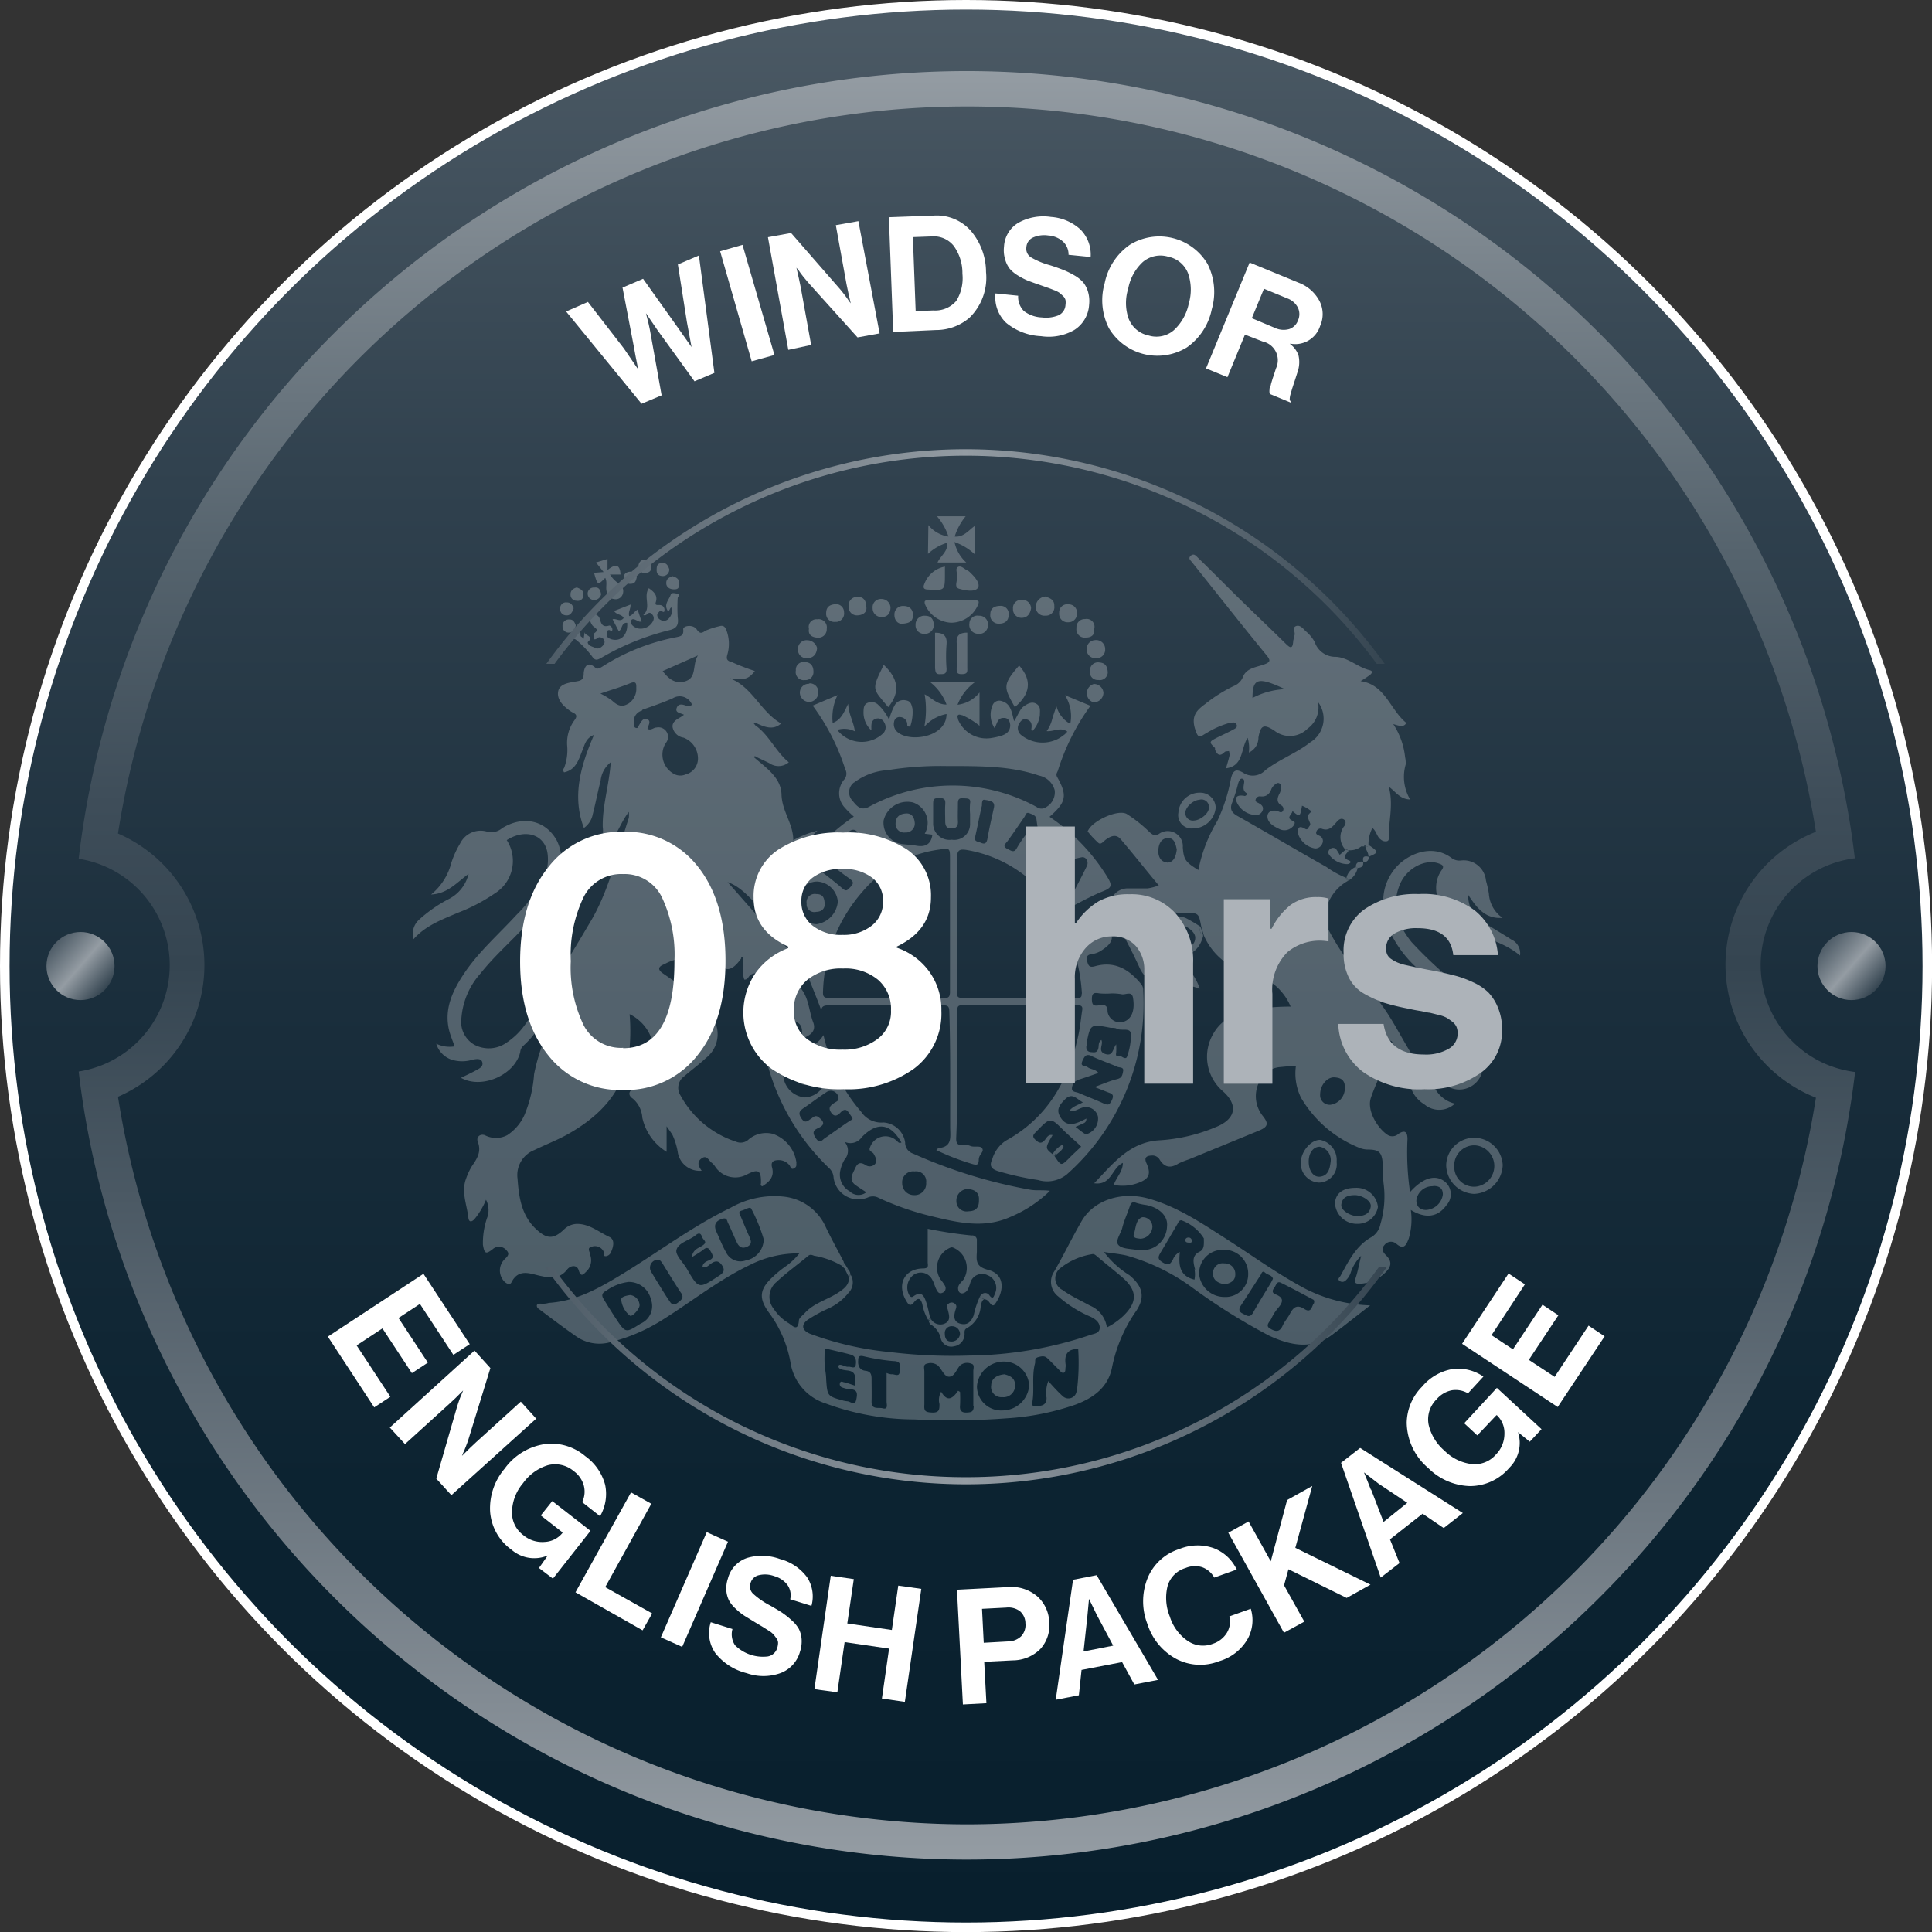 <svg xmlns="http://www.w3.org/2000/svg" xmlns:xlink="http://www.w3.org/1999/xlink" viewBox="0 0 202.07 202.07"><rect x="0" y="0" width="202.07" height="202.07" fill="#333333" stroke="none"/><defs><style>.cls-1{stroke:#fff;stroke-miterlimit:10;fill:url(#Degradado_sin_nombre_127);}.cls-2{fill:url(#Degradado_sin_nombre_162);}.cls-3{fill:url(#Degradado_sin_nombre_176);}.cls-4{fill:url(#Degradado_sin_nombre_176-2);}.cls-5{fill:#fff;}.cls-6{opacity:0.25;}.cls-7{fill:#adb3b9;}.cls-8{fill:url(#Degradado_sin_nombre_176-3);}.cls-9{fill:url(#Degradado_sin_nombre_176-4);}</style><linearGradient id="Degradado_sin_nombre_127" x1="101.04" y1="201.57" x2="101.04" y2="0.5" gradientUnits="userSpaceOnUse"><stop offset="0" stop-color="#081f2d"/><stop offset="0.23" stop-color="#0c2331"/><stop offset="0.48" stop-color="#1a2e3c"/><stop offset="0.75" stop-color="#30414e"/><stop offset="1" stop-color="#4c5a65"/></linearGradient><linearGradient id="Degradado_sin_nombre_162" x1="101.13" y1="194.5" x2="101.13" y2="7.39" gradientUnits="userSpaceOnUse"><stop offset="0" stop-color="#949ca3"/><stop offset="0.09" stop-color="#828b93"/><stop offset="0.37" stop-color="#4b5964"/><stop offset="0.5" stop-color="#354551"/><stop offset="0.59" stop-color="#3e4d59"/><stop offset="0.73" stop-color="#55636d"/><stop offset="0.9" stop-color="#7c868e"/><stop offset="1" stop-color="#949ca3"/></linearGradient><linearGradient id="Degradado_sin_nombre_176" x1="190.97" y1="98.7" x2="196.34" y2="103.37" gradientUnits="userSpaceOnUse"><stop offset="0" stop-color="#4e5c67"/><stop offset="0.5" stop-color="#949ca3"/><stop offset="1" stop-color="#354551"/></linearGradient><linearGradient id="Degradado_sin_nombre_176-2" x1="5.73" y1="98.7" x2="11.1" y2="103.37" xlink:href="#Degradado_sin_nombre_176"/><linearGradient id="Degradado_sin_nombre_176-3" x1="57.19" y1="58.21" x2="144.88" y2="58.21" xlink:href="#Degradado_sin_nombre_176"/><linearGradient id="Degradado_sin_nombre_176-4" x1="57" y1="143.82" x2="145.07" y2="143.82" xlink:href="#Degradado_sin_nombre_176"/></defs><g id="Capa_2" data-name="Capa 2"><g id="Capa_1-2" data-name="Capa 1"><circle class="cls-1" cx="101.04" cy="101.04" r="100.54"/><path class="cls-2" d="M184.15,100.94A11.25,11.25,0,0,1,194,89.77c-.15-1.22-.31-2.44-.51-3.65A93.57,93.57,0,0,0,35,34.79,92.87,92.87,0,0,0,8.73,86.17c-.19,1.21-.36,2.43-.5,3.65a11.26,11.26,0,0,1,0,22.25c.14,1.22.31,2.44.5,3.65A93.57,93.57,0,0,0,167.28,167.1a92.82,92.82,0,0,0,26.24-51.33c.2-1.21.36-2.43.51-3.65a11.47,11.47,0,0,1-3.6-1.07A11.31,11.31,0,0,1,184.15,100.94Zm-83,89.87a90,90,0,0,1-88.81-76.1,15,15,0,0,0,0-27.53A89.88,89.88,0,0,1,189.93,87a14.95,14.95,0,0,0,0,27.81A90,90,0,0,1,101.13,190.81Z"/><circle class="cls-3" cx="193.65" cy="101.04" r="3.56"/><circle class="cls-4" cx="8.42" cy="101.04" r="3.56"/><path class="cls-5" d="M34.29,139.8l10-6.57,4.84,7.36-1.71,1.12-3.5-5.33-2.24,1.47,3.07,4.67-1.67,1.1L40,138.94l-2.7,1.78,3.53,5.37-1.69,1.11Z"/><path class="cls-5" d="M40.77,149.31l8.86-8.05,1.66,1.83L49,150.53q-.1.32-.27.75c-.11.29-.21.53-.3.71l-.11.28,0,0c.59-.59,1.08-1.07,1.5-1.45l4.65-4.22,1.61,1.78-8.87,8-1.58-1.73,2.16-7.47c.06-.21.15-.47.25-.76s.2-.53.29-.71l.11-.28,0,0c-.59.6-1.09,1.09-1.51,1.46l-4.57,4.15Z"/><path class="cls-5" d="M56.37,164l.92-1.31,0,0a3.64,3.64,0,0,1-3.8-.61,5.38,5.38,0,0,1-2.23-4,6.41,6.41,0,0,1,1.52-4.47A6.32,6.32,0,0,1,57.32,151a5.53,5.53,0,0,1,3.88,1.29,5.42,5.42,0,0,1,2.09,3,4.64,4.64,0,0,1-.53,3.29l-1.87-1.47a2.52,2.52,0,0,0,.18-1.7A2.78,2.78,0,0,0,60,153.86a3,3,0,0,0-2.71-.61,5,5,0,0,0-2.58,1.87,4.81,4.81,0,0,0-1.16,3,2.92,2.92,0,0,0,1.18,2.44,3.06,3.06,0,0,0,2.25.71,2.52,2.52,0,0,0,1.85-.94l0-.06-2.27-1.77L57.76,157l4,3.11-3.93,5Z"/><path class="cls-5" d="M60.19,166.54,66,156.09l2.12,1.19L63.3,166l4.91,2.75-1,1.77Z"/><path class="cls-5" d="M69.12,171.25l4.8-11,2.22,1-4.79,11Z"/><path class="cls-5" d="M78.1,175a6,6,0,0,1-3.29-2.11,3.67,3.67,0,0,1-.47-3.22l2.27.71a2.06,2.06,0,0,0,.27,1.7,4.15,4.15,0,0,0,3.42,1.17,1.26,1.26,0,0,0,1-.92,1.92,1.92,0,0,0,.08-.51.8.8,0,0,0-.18-.48c-.11-.15-.21-.29-.3-.39a2.23,2.23,0,0,0-.52-.41l-.6-.38-.77-.46L77.87,169a6.05,6.05,0,0,1-.91-.73,3.36,3.36,0,0,1-.71-.87,2.89,2.89,0,0,1-.28-1,3.29,3.29,0,0,1,.16-1.29,3.09,3.09,0,0,1,2-2.16,5.48,5.48,0,0,1,3.45.11,5.15,5.15,0,0,1,2.83,1.9,3.68,3.68,0,0,1,.46,3l-2.22-.69a1.88,1.88,0,0,0-.29-1.5,2.59,2.59,0,0,0-1.37-.92,2.8,2.8,0,0,0-1.62-.1,1.15,1.15,0,0,0-.86.8,1.05,1.05,0,0,0,.25,1.13,8.2,8.2,0,0,0,1.75,1.22c.52.29.93.54,1.26.75a8.78,8.78,0,0,1,1,.79,3.58,3.58,0,0,1,.77.91,2.8,2.8,0,0,1,.3,1.07,3.39,3.39,0,0,1-.17,1.34A3.32,3.32,0,0,1,81.61,175,5.29,5.29,0,0,1,78.1,175Z"/><path class="cls-5" d="M85.18,176.67l1.71-11.86,2.41.35-.68,4.64,4.66.68.67-4.64,2.41.34L94.64,178l-2.4-.35.75-5.22-4.65-.68L87.58,177Z"/><path class="cls-5" d="M100.71,178.27l-.62-12,5.25-.27a4.18,4.18,0,0,1,3.19,1,3.78,3.78,0,0,1,1.21,2.67,3.65,3.65,0,0,1-.93,2.8,4.09,4.09,0,0,1-2.87,1.19l-3,.15.23,4.33Zm2-10,.18,3.55,2.51-.14a2,2,0,0,0,1.41-.55,1.71,1.71,0,0,0,.44-1.34,1.69,1.69,0,0,0-.57-1.27,2,2,0,0,0-1.43-.38Z"/><path class="cls-5" d="M110.42,177.78l1.81-12.55,2.47-.48,6.42,10.95-2.48.48-1.28-2.34-4.24.82-.28,2.65Zm3.3-8.64-.39,3.59,3.1-.61-1.7-3.18-.83-1.71h0C113.82,168.06,113.77,168.69,113.72,169.14Z"/><path class="cls-5" d="M127.5,173.75a5.4,5.4,0,0,1-4.49-.25,6.32,6.32,0,0,1-3-3.64,6.52,6.52,0,0,1,0-4.76,5.3,5.3,0,0,1,3.32-3.08,5.07,5.07,0,0,1,3.63-.09,4.38,4.38,0,0,1,2.39,2.23L127,165a2.38,2.38,0,0,0-1.28-1.09A2.56,2.56,0,0,0,124,164a2.76,2.76,0,0,0-1.89,1.92,5.15,5.15,0,0,0,.24,3.15,4.81,4.81,0,0,0,1.87,2.55,2.82,2.82,0,0,0,2.64.3,2.7,2.7,0,0,0,1.46-1.14,2.27,2.27,0,0,0,.26-1.72l2.24-.8a4.05,4.05,0,0,1-.3,3.11A5.05,5.05,0,0,1,127.5,173.75Z"/><path class="cls-5" d="M134.29,170.77l-5.82-10.46,2.12-1.18,2.32,4.17,1.71-6.41,2.63-1.47-1.77,6.47,7.86,3.85-2.49,1.39-6.09-3-.46,1.68,2.12,3.8Z"/><path class="cls-5" d="M144.41,165l-4.15-12,2-1.56L153,158.25l-2,1.57-2.21-1.5L145.38,161l1,2.48Zm-1-9.2,1.3,3.38,2.48-2-3-2L142.66,154l0,0C143,154.81,143.22,155.4,143.38,155.81Z"/><path class="cls-5" d="M160,150.79l-1.23-1,0,0a3.65,3.65,0,0,1-.92,3.74,5.39,5.39,0,0,1-4.13,1.9,6.4,6.4,0,0,1-4.33-1.88,6.32,6.32,0,0,1-2.26-4.76,5.47,5.47,0,0,1,1.61-3.76,5.33,5.33,0,0,1,3.18-1.84,4.64,4.64,0,0,1,3.23.79l-1.61,1.75a2.57,2.57,0,0,0-1.68-.32,2.82,2.82,0,0,0-1.61.95,2.93,2.93,0,0,0-.83,2.64,5.07,5.07,0,0,0,1.66,2.73,4.86,4.86,0,0,0,2.85,1.4,2.94,2.94,0,0,0,2.53-1,3.09,3.09,0,0,0,.89-2.19,2.53,2.53,0,0,0-.79-1.92l-.05,0-2,2.11-1.37-1.27,3.42-3.7,4.67,4.32Z"/><path class="cls-5" d="M162.92,147.16l-10-6.61,4.86-7.35,1.71,1.13L156,139.65l2.24,1.48,3.09-4.67,1.66,1.11-3.09,4.66,2.7,1.78,3.55-5.36,1.68,1.12Z"/><path class="cls-5" d="M67.1,42.23l-7.89-9.65,2.28-1,3.76,4.86,1.5,2.2,0,0c-.2-1-.37-1.84-.49-2.56l-1.15-6,2.15-.92,3.56,5,1.51,2.14,0,0c-.2-1.06-.36-1.95-.49-2.64l-.94-6,2.2-.94L74.72,39l-2.08.88-3.86-5.33-1.22-1.79h0c.22.82.38,1.52.48,2.11l1.16,6.48Z"/><path class="cls-5" d="M78.62,37.79l-3.3-11.51,2.34-.67L81,37.13Z"/><path class="cls-5" d="M82.45,36.59,80.32,24.81l2.42-.44,5.11,5.86c.15.17.31.38.5.63s.34.46.45.63l.18.24h0c-.19-.81-.34-1.49-.44-2l-1.12-6.18,2.36-.42L92,34.87l-2.31.42-5.2-5.78c-.15-.17-.31-.37-.51-.62s-.34-.45-.45-.62L83.3,28h0c.19.81.34,1.49.44,2l1.1,6.08Z"/><path class="cls-5" d="M93.42,34.72l-.45-12,4.67-.17a4.75,4.75,0,0,1,3.88,1.57,6.66,6.66,0,0,1,1.61,4.34,5.85,5.85,0,0,1-1.74,4.78,5.36,5.36,0,0,1-3.5,1.28Zm2.35-2.18,1.87-.07a2.88,2.88,0,0,0,2.38-1,4.53,4.53,0,0,0,.64-2.84,4.84,4.84,0,0,0-.9-2.9,2.67,2.67,0,0,0-2.34-1l-1.94.07Z"/><path class="cls-5" d="M108.88,35.16a6.14,6.14,0,0,1-3.65-1.4,3.67,3.67,0,0,1-1.11-3.07l2.37.24a2.09,2.09,0,0,0,.61,1.61,3.31,3.31,0,0,0,1.87.66,3.5,3.5,0,0,0,1.71-.21,1.26,1.26,0,0,0,.76-1.1,1.69,1.69,0,0,0,0-.51.87.87,0,0,0-.27-.43c-.14-.14-.27-.24-.37-.33a2.56,2.56,0,0,0-.6-.29c-.29-.12-.51-.2-.66-.25l-.85-.3c-.5-.17-.9-.32-1.22-.44a7.25,7.25,0,0,1-1-.52,3.62,3.62,0,0,1-.87-.72,2.88,2.88,0,0,1-.48-1,3.23,3.23,0,0,1-.11-1.3,3.08,3.08,0,0,1,1.52-2.51,5.4,5.4,0,0,1,3.4-.6A5.06,5.06,0,0,1,113,24a3.71,3.71,0,0,1,1.07,2.88l-2.31-.23a1.84,1.84,0,0,0-.6-1.4,2.54,2.54,0,0,0-1.53-.62,2.84,2.84,0,0,0-1.6.22,1.18,1.18,0,0,0-.68,1,1.06,1.06,0,0,0,.47,1.06,8.1,8.1,0,0,0,2,.83c.57.18,1,.34,1.39.49a9.14,9.14,0,0,1,1.14.56,3.8,3.8,0,0,1,.94.74,2.89,2.89,0,0,1,.51,1,3.47,3.47,0,0,1,.11,1.35,3.34,3.34,0,0,1-1.56,2.64A5.37,5.37,0,0,1,108.88,35.16Z"/><path class="cls-5" d="M124.13,36.34a5.9,5.9,0,0,1-8.14-2,6.44,6.44,0,0,1-.45-4.73,6.42,6.42,0,0,1,2.62-4,5.87,5.87,0,0,1,8.14,2,6.51,6.51,0,0,1,.44,4.74A6.42,6.42,0,0,1,124.13,36.34Zm-6.08-3a2.84,2.84,0,0,0,2.09,1.75,2.78,2.78,0,0,0,2.64-.56,5.17,5.17,0,0,0,1.55-2.76,5.16,5.16,0,0,0-.07-3.18,2.8,2.8,0,0,0-2.07-1.74,2.84,2.84,0,0,0-2.67.56A5.06,5.06,0,0,0,118,30.19,5,5,0,0,0,118.05,33.35Z"/><path class="cls-5" d="M126.14,38.53l4.56-11.07,5.08,2.09A4.1,4.1,0,0,1,138,31.47a3,3,0,0,1,.07,2.63,2.73,2.73,0,0,1-3.13,1.84l0,.05a2.43,2.43,0,0,1,.88,1.22,3.14,3.14,0,0,1-.11,1.71l-.29.9c-.12.35-.2.62-.27.82l-.18.62a2.21,2.21,0,0,0-.08.5A.38.38,0,0,0,135,42l0,.11-2.15-.89a.24.24,0,0,1-.07-.16,1,1,0,0,1,0-.27c0-.11,0-.23.07-.34s.07-.26.13-.44l.14-.46c.05-.14.11-.31.18-.53s.12-.39.17-.52a2,2,0,0,0-1.4-2.78L130.21,35l-1.83,4.45Zm6.06-8.33-1.27,3.08,2.38,1a2.16,2.16,0,0,0,1.53.14,1.48,1.48,0,0,0,.92-.91,1.58,1.58,0,0,0,0-1.31,2,2,0,0,0-1.14-1Z"/><g class="cls-6"><path class="cls-5" d="M97.1,54.92a3.34,3.34,0,0,0,2.1,1.2A6.11,6.11,0,0,0,98,54h3a6.26,6.26,0,0,0-1.15,2.12c.93.09,1.44-.64,2.12-1.13v3a6,6,0,0,0-2.14-1.3,4,4,0,0,0,1.23,2.14h-3c.3-.7,1.12-1.15,1-2.06a5,5,0,0,0-2,1.16Z"/><path class="cls-5" d="M99.53,62.79h2.36c.47,0,.58.06.37.54a3.07,3.07,0,0,1-2.78,1.8,3.11,3.11,0,0,1-2.68-1.81c-.23-.51,0-.56.37-.54h2.36Z"/><path class="cls-5" d="M64.9,60.09H63.8a3.15,3.15,0,0,0,1,1,.91.91,0,0,1,.3,1.13.77.77,0,0,1-.9.43c-.52-.06-.69-.45-.77-.88s.1-.9-.13-1.33c-.79.8-.79.8-1.17-.53l1-.08c-.27-.35-.52-.67-.8-1l1.21-.37v1.16C64.3,59,64.85,58.94,64.9,60.09Z"/><path class="cls-5" d="M100.06,60.3c.12-.35-.2-.81.14-1s.68.25,1,.37a1,1,0,0,1,.3.24c.48.45,1.09,1.17.76,1.6s-1.31.25-1.93.07S100.21,60.72,100.06,60.3Z"/><path class="cls-5" d="M98.83,59.26c0,.29,0,.51,0,.74,0,1.78,0,1.76-1.75,1.66-.49,0-.56-.21-.4-.59A2.85,2.85,0,0,1,98.83,59.26Z"/><path class="cls-5" d="M109.35,62.39c.48.18.94.33.92,1a.88.88,0,0,1-.94,1,.9.9,0,0,1-1-.91A1.09,1.09,0,0,1,109.35,62.39Z"/><path class="cls-5" d="M94.3,65.24c-.4,0-.76-.37-.75-.94a.88.88,0,0,1,.83-.92h.11c.59,0,1,.3,1,.95S95.13,65.2,94.3,65.24Z"/><path class="cls-5" d="M104.51,65.23a.87.87,0,0,1-.93-1c0-.61.43-.85,1-.86a.83.83,0,0,1,.92.9C105.5,64.91,105.13,65.22,104.51,65.23Z"/><path class="cls-5" d="M97.67,65.39a.92.92,0,0,1-1,.9.87.87,0,0,1-.91-.83v-.11a.92.92,0,0,1,1-.95C97.4,64.41,97.64,64.76,97.67,65.39Z"/><path class="cls-5" d="M101.39,65.22a.84.84,0,0,1,1-.82.9.9,0,0,1,.94,1,.89.89,0,0,1-1,.89A.93.93,0,0,1,101.39,65.22Z"/><path class="cls-5" d="M90.61,63.48c.1.59-.41.86-.92.88a.87.87,0,0,1-.93-.8v-.13a.89.89,0,0,1,.95-1C90.26,62.41,90.6,62.77,90.61,63.48Z"/><path class="cls-5" d="M107.84,63.62c-.09.58-.39,1-1,1a.89.89,0,0,1-.89-.94.85.85,0,0,1,.88-.94A.91.91,0,0,1,107.84,63.62Z"/><path class="cls-5" d="M114.44,65.79c.09.63-.32.89-.85.89a.87.87,0,0,1-1-1,.85.85,0,0,1,.89-.93A.82.82,0,0,1,114.44,65.79Z"/><path class="cls-5" d="M84.61,65.77a.8.8,0,0,1,.86-1,.86.86,0,0,1,1,1,.88.88,0,0,1-1,.92C84.89,66.65,84.51,66.37,84.61,65.77Z"/><path class="cls-5" d="M93.14,63.53c0,.6-.32,1-.87,1a.91.91,0,0,1-1-.93.86.86,0,0,1,.91-.95A.94.94,0,0,1,93.14,63.53Z"/><path class="cls-5" d="M111.76,63.21a.86.86,0,0,1,.88.95.88.88,0,0,1-.92.92.87.87,0,0,1-.94-.8.67.67,0,0,1,0-.2A.84.84,0,0,1,111.76,63.21Z"/><path class="cls-5" d="M86.41,64.13c0-.6.31-.86.87-.93a.84.84,0,0,1,1,.84.88.88,0,0,1-.75,1h-.19A.84.84,0,0,1,86.41,64.13Z"/><path class="cls-5" d="M60,63.62c-.15.44-.36.77-.76.74a.63.63,0,0,1-.65-.63.22.22,0,0,1,0-.08.6.6,0,0,1,.69-.64C59.74,63,59.9,63.34,60,63.62Z"/><path class="cls-5" d="M70,59.54a.68.68,0,0,1-.63.71c-.41,0-.69-.15-.69-.61s.06-.71.53-.76S69.86,59.12,70,59.54Z"/><path class="cls-5" d="M62.87,62.15a.73.73,0,0,1-.66.6.67.67,0,0,1-.74-.57v0a.64.64,0,0,1,.7-.73C62.64,61.38,62.79,61.7,62.87,62.15Z"/><path class="cls-5" d="M60.33,61.44c.37.15.73.31.69.8a.58.58,0,0,1-.71.59.62.62,0,0,1-.64-.6v-.08C59.67,61.73,60,61.53,60.33,61.44Z"/><path class="cls-5" d="M70.35,60.26c.4.13.72.3.7.8s-.19.59-.59.58-.78-.21-.78-.66S70,60.38,70.35,60.26Z"/><path class="cls-5" d="M68.13,59.31c0,.44-.28.62-.71.61a.6.6,0,0,1-.64-.69.68.68,0,1,1,1.35.08Z"/><path class="cls-5" d="M66.61,60.35c-.1.34-.13.7-.63.71a.65.65,0,0,1-.73-.55v0c-.08-.45.24-.67.61-.71A.69.69,0,0,1,66.61,60.35Z"/><path class="cls-5" d="M60.22,65.4c-.07.47-.27.74-.68.76a.63.63,0,0,1-.7-.56.15.15,0,0,1,0-.07.65.65,0,0,1,.69-.74C60,64.77,60.1,65.12,60.22,65.4Z"/><path class="cls-5" d="M59.32,132.78c.34-.43,1-.53,1.2.06.25.88.58.34.82.14a1.64,1.64,0,0,0,.39-1.72c0-.32-.41-.74.17-.87a1,1,0,0,1,1.24.53c.08.16-.13.51.27.46a.66.66,0,0,0,.5-.43c.26-.57.42-1.31-.18-1.58-1.11-.51-2.11-1.4-3.45-1.36a2,2,0,0,0-1.31.6c-1.07,1-1.75,1-2.84,0-1.58-1.43-1.86-3.36-2-5.33a2.81,2.81,0,0,1,1.77-3c1.11-.54,2.29-1,3.36-1.58,3.61-2,6.22-4.76,6.59-9.11a20.69,20.69,0,0,0,0-3.52,4.54,4.54,0,0,1,2.38,2.83c.63,2,.25,4.28-1.93,5-.6.18-.61.69-.12,1a2.85,2.85,0,0,1,1,2,5.61,5.61,0,0,0,2.54,3.57v-2.67c.29.42.46.65.61.89a7.2,7.2,0,0,1,.55,1.76,2.31,2.31,0,0,0,2.51,2c-.31-.43-.56-.91,0-1.3s.74.26,1.08.49a2.06,2.06,0,0,1,.38.45,2.53,2.53,0,0,0,3.27.75c1.2-.62,1.5-.43,1.47.9,0,.11-.12.26.15.33.73-.46,1.29-1,1-2-.12-.51.11-.71.62-.73a1.43,1.43,0,0,1,1.21.53c.12.14.15.51.48.33s.22-.38.25-.61a3.71,3.71,0,0,0-2.47-3,2.84,2.84,0,0,0-2.5.56,1.22,1.22,0,0,1-1.35.26,10.24,10.24,0,0,1-5.81-4.84,1.48,1.48,0,0,1,.39-2c.74-.65,1.55-1.22,2.26-1.9A3.15,3.15,0,0,0,75,107.56a5.43,5.43,0,0,0-2.24-3.34c-1.11-.82-2.24-1.6-3.38-2.38-.65-.44-.54-.75.12-1a4.7,4.7,0,0,1,3.33-.5c1.64.52,2.23-.32,2.77-1.53a.52.52,0,0,1,.19,0,8,8,0,0,0,0,1c.07.54-.28,1.43.15,1.53.62.13,1.17-.53,1.58-1.09,0-.07,0-.18.19-.14.14.78-.14,1.6.14,2.35.28,0,.34-.14.44-.26a.84.84,0,0,1,1.29-.17.91.91,0,0,1,0,1.32c-.25.29-.6.5-.88.78-.53.53-.86,1.07-.12,1.73s.51,1.09-.25,1.43c-.54.25-.31.45,0,.67a1,1,0,0,0,1,.1A4.63,4.63,0,0,0,81,106.87a2.48,2.48,0,0,1,0,1.62c-.08.19-.19.4,0,.54s.37,0,.55-.11a2,2,0,0,0,1.12-1.73c0-.58.27-.45.62-.3.8.35.53,1.1.63,1.71,1-.34,1.44-.87,1.13-1.68-.46-1.21-.44-2.59-1.36-3.63a1.08,1.08,0,0,1-.19-.74,5.36,5.36,0,0,0-1.67-3.91c-2-2.09-3.83-4.25-5.73-6.38,1.63.57,2.53,2,3.84,3.07a23.71,23.71,0,0,1,5.55-8.45,10.75,10.75,0,0,0-2.52,1c0-1.74-1.18-3-1.23-4.78s-1.62-2.79-2.87-3.89c.07-.27.21,0,.32,0,.44.21.88.41,1.31.63a1.65,1.65,0,0,0,2-.11c-1.39-1.14-2.06-2.87-3.52-3.88a1,1,0,0,0-.21-.25.54.54,0,0,1,.41.07c.86.4,1.72.71,2.52,0-2.16-1.21-3-3.86-5.4-4.73,1.51.23,2,.1,2.65-.76a22.18,22.18,0,0,1-2.36-.91c-.59-.15-.65-.36-.5-.86a4,4,0,0,0-.11-2.48c-.12-.34-.31-.57-.72-.44a8.67,8.67,0,0,0-1.39.44c-.42.23-.61.47-1-.1s-1.46-.39-1.41,0c.08.7-.34.73-.81.83A22,22,0,0,0,63,69.72c-.24.16-.55.3-.71.14-1-.92-1.23.22-1.24.58,0,.77-.4.76-1,.87s-1.52.23-1.67,1,.42,1.44,1.08,1.92a2.84,2.84,0,0,0,.5.32c.43.2.36.46.13.77a4,4,0,0,0-.77,2.65A5.26,5.26,0,0,1,59,80.32a.35.35,0,0,0,0,.46c1.28-.27,1.54-1.39,1.94-2.37.24-.6.37-1.23,1.19-1.55-1.38,3.18-2.33,6.4-1.06,9.74A2.26,2.26,0,0,0,62,85.15c.3-1.16.52-2.35.82-3.51a2.83,2.83,0,0,1,1.06-1.92c-.17,2.39-.88,4.53-.84,6.75a3.67,3.67,0,0,1-.27,1.93c0,.34.17.37.42.21,1.29-.86,1.58-2.42,2.58-3.69a3.18,3.18,0,0,1,0,.62c-1.19,3.61-2,7.4-3.92,10.7-2.16,3.66-4.36,7.32-6.84,10.79a7.32,7.32,0,0,1-2,2,3.21,3.21,0,0,1-3.43.22,2.76,2.76,0,0,1-1.32-2.78,7.9,7.9,0,0,1,2-4.66c1.69-2.14,3.83-3.86,5.59-6a12.72,12.72,0,0,0,2.5-4,4.67,4.67,0,0,0-.11-3.89c-1.17-2.14-3.54-2.65-5.72-1.3A1.74,1.74,0,0,1,51,87a2.39,2.39,0,0,0-2.88,1.23,9.6,9.6,0,0,0-.91,2,6.31,6.31,0,0,1-2.12,3.33c1.73-.09,2.64-1.22,3.92-2.16A4,4,0,0,1,47,94a14.52,14.52,0,0,0-3.21,2.23,2,2,0,0,0-.54,2c1.28-1.44,3-2.06,4.68-2.78a18.22,18.22,0,0,0,3.81-2A4,4,0,0,0,53,87.87c2-1.27,4.06-.55,4.28,1.49a4.74,4.74,0,0,1-.43,2.57A16.23,16.23,0,0,1,54,95.71c-1.88,2.05-4,3.88-5.54,6.23-1.15,1.75-2,3.59-1.5,5.77.14.58.38,1.13.59,1.73a3.19,3.19,0,0,1-1.92-.28,2.52,2.52,0,0,0,1.6,1.67,3.7,3.7,0,0,0,2.21,0c.34-.06.87-.18,1,.26s-.27.65-.58.82c-.53.29-1.07.54-1.65.82,2.19,1.23,5.65-.31,6.2-2.69a1,1,0,0,1,.32-.66,9.43,9.43,0,0,0,1.59-1.86l2.82-4.09a5.1,5.1,0,0,1-.62,2.13,20.82,20.82,0,0,0-2.66,6.79,13.57,13.57,0,0,1-1,4.25,4.93,4.93,0,0,1-1.81,2.13,2.51,2.51,0,0,1-2.34,0c-.5-.18-.92.2-.74.68.42,1.07-.1,1.81-.64,2.6a6.87,6.87,0,0,0-.57,1.23c-.55,1.41.08,2.77.23,4.14.06.52.4.41.66.1a7.59,7.59,0,0,0,1.18-2,2.38,2.38,0,0,1,.18,1.72,8,8,0,0,0-.5,3c.16.93.3,1,1,.47a1,1,0,0,1,1.48.12c.43.44-.06.73-.29,1a1.65,1.65,0,0,0-.09,2.08c.21.31.69.63.88.26.74-1.48,1.94-.92,3-.69S58.54,133.79,59.32,132.78ZM73,68.55c-.63,1-.07,2.35-1.37,2.72-1,.27-1.67-.22-2.32-1.08Zm-5.81,5.68c1.07-.37,2.14-.74,3.18-1.2a1.38,1.38,0,0,1,2,.66.44.44,0,0,1-.6.12c-.41-.15-.83-.25-1,.25s.4.5.77.7L71.2,75c-.44.24-.93.53-.85,1.07a1.36,1.36,0,0,0,1.14,1.08A2.33,2.33,0,0,1,73,79.28,1.71,1.71,0,0,1,71.71,81,1.39,1.39,0,0,1,70.6,81a2.29,2.29,0,0,1-1.12-3,2.79,2.79,0,0,1,.19-.33,1,1,0,0,0-1-1.58c-.32,0-.58.35-.95.14.06-.34.42-.78,0-1s-.66.25-.85.56-.15.4-.37.34-.21-.34-.21-.56a1.16,1.16,0,0,1,.86-1.25Zm-1.54-.6c-.67.39-1.14.1-1.64-.36a8.41,8.41,0,0,0-1.21-.73c1-.35,2.09-.66,3.11-1.08.59-.24.66,0,.64.46A1.85,1.85,0,0,1,65.67,73.63Z"/><path class="cls-5" d="M158.06,98.26c-1-.65-2-1.21-3-1.87a3.16,3.16,0,0,1-1.5-2.8c.86,1.31,1.76,2.55,3.59,2.41a3.34,3.34,0,0,1-1.43-2.56,12.17,12.17,0,0,0-.3-1.33A2.34,2.34,0,0,0,152.82,90a1.37,1.37,0,0,1-.93-.21c-2.21-1.72-5-.31-6.13,1.24-1.44,1.93-1.28,4.06-.5,6.16A12.09,12.09,0,0,0,149,101.9a16.17,16.17,0,0,1,3.71,4,5.86,5.86,0,0,1,.65,4.16,2.69,2.69,0,0,1-2.2,2.14,2.81,2.81,0,0,1-3.12-1.35c-1.6-2.37-2.68-5.08-4.82-7.28,2,.29,2.76-.07,2.91-1.17a2.54,2.54,0,0,0-2.07-2.78c-1.28-.14-1.93.52-2.06,2.21a27.08,27.08,0,0,1-3-4.49,3.18,3.18,0,0,1,0-3.08A4.71,4.71,0,0,1,141,92.12l-.21-.17a.7.7,0,0,1,0-.14l0,0a9.71,9.71,0,0,1-2.07-1.14c-3.11-1.75-6.18-3.57-9.3-5.33-.57-.32-.82-.7-.56-1.36a16.73,16.73,0,0,0,.63-2c.08-.28.25-.71.56-.47s-.38,1.14.41,1.48c0,0-.13.37-.4.23l-.08,0c-.63-.07-.86.2-.59.76a2.27,2.27,0,0,0,1.68,1.24.77.77,0,0,0,.94-.35c.22-.4,0-.68-.37-.87-.16-.09-.4-.14-.3-.41a.45.45,0,0,1,.47-.3c.65.09,1-.27,1.18-.8a1.36,1.36,0,0,1,.38-.45c.13-.1.27-.2.44-.11a.41.41,0,0,1,.18.42,1.48,1.48,0,0,1-.21.74c-.2.43-.26.81.2,1.13a.43.43,0,0,1,.21.59c-.16.27-.39.09-.61,0-.69-.13-1.11.19-1,.76s.72.9,1.25,1.15a1.16,1.16,0,0,0,1.29-.18c.22-.17.44-.54.17-.65-.89-.35-.15-.67-.11-1.06.77.65.8.63,1-.56a3.69,3.69,0,0,1,1,.6c-.48.45-.48.45-.16,1.22.08.2-.06.3-.14.43s-.14.3-.37.17c-.84-.5-.77.15-.71.61a2.28,2.28,0,0,0,1.73,1.44.78.78,0,0,0,.77-.51.59.59,0,0,0-.31-.82c-.16-.09-.41-.14-.31-.41a.45.45,0,0,1,.54-.33c.76.3,1.14-.19,1.56-.67.18-.22.45-.48.76-.3s.2.57,0,.78a1.89,1.89,0,0,0,.14,2.34l0,0,0,0,.26,0a.15.15,0,0,1,0,.09,1.84,1.84,0,0,0,1.43-.38c.09,0,.21,0,.33,0a.38.38,0,0,1,0-.15h.43a3.75,3.75,0,0,1,.41-1.78c.45.35.46.93.89,1.22a.74.74,0,0,0,.64.16c.25-.07.18-.32.18-.49,0-1.7.51-3.37,0-5.21.76.54,1.16,1.31,2.24,1.34a4.64,4.64,0,0,1-.47-3.65,2.62,2.62,0,0,0-.06-.78,7.73,7.73,0,0,0-1.24-3.46c.62.19,1.11.37,1.37-.12-1.71-1.38-2.18-4-4.79-4.37a10.22,10.22,0,0,0,1-.66c.17-.14.36-.39-.06-.49-1.24-.3-2.21-1.32-3.52-1.39a2.28,2.28,0,0,1-2.22-1.57,4,4,0,0,0-.94-1.12c-.27-.27-.58-.68-1-.53s-.09.59-.15.9-.11.44-.15.66c-.06,1-.4.65-.84.23-1.54-1.52-3.11-3-4.66-4.52s-3-3-4.48-4.43c-.2-.2-.42-.48-.74-.19s0,.48.13.67c2.57,3.22,5.12,6.46,7.73,9.65.49.59.56.79-.25,1.07s-1.77.37-2.13,1.24a1.72,1.72,0,0,1-1,1,15.28,15.28,0,0,0-2.95,1.86c-.85.63-1.52,1.2-1.07,2.64.35,1.16.58.73,1.16.43a9.25,9.25,0,0,1,2.47-1.09c.22,0,.55-.15.7.17s-.18.45-.37.55c-.53.3-1.11.55-1.65.82-.86.44-.87.48-.23,1.09,0,0,0,.12,0,.18.23.55.52.74,1,.25.09-.1.3-.07.46-.11a1.48,1.48,0,0,1,.06.47c-.1.43-.23.85-.37,1.34,1.87-.25,1.52-2.07,2.26-3.19a3.65,3.65,0,0,1,.13,1.54,1.7,1.7,0,0,0,1-1.57c.23-1.3.56-1.44,1.66-.73a2.61,2.61,0,0,0,3.49-.21,2.72,2.72,0,0,0,1.07-2.79,2.88,2.88,0,0,1-.77,4.21c-1.48,1.17-3.27,1.8-4.73,2.94a1.81,1.81,0,0,1-2.3.27c-.77-.46-1.09-.26-1.3.63a17.77,17.77,0,0,1-1.42,4.41A15.74,15.74,0,0,0,125.34,91c-1.36-.84-1.53-1.09-1.63-2.37a1.58,1.58,0,0,0-2.51-1.4c-.43.23-.63.09-.93-.16a14.88,14.88,0,0,0-2.43-1.94c-.94-.5-3.48.69-4,1.67,0,0-.09.14-.08.16a9.3,9.3,0,0,0,1.13,1.21c.26.21.52-.17.74-.33.52-.39,1.09-.64,1.57-.08,1.34,1.56,2.61,3.19,4,4.85a5.87,5.87,0,0,1-1.17.31c-.72,0-1.45,0-2.17,0a1.89,1.89,0,0,0-1.63,2.67,58.54,58.54,0,0,1,3,5.71,3,3,0,0,0,1.5,1.48l3.72,1.89c.3-.79-.06-1.21-.84-1.44a1.38,1.38,0,0,1-1-.68l2.89.85a7.35,7.35,0,0,0-1.39-2.32,1.69,1.69,0,0,0-2.27-.2c-.24.28-.42.41-.7.23s-.14-.46,0-.69c.29-.47.42-1-.23-1.21-1.59-.58-1.86-2.15-2.6-3.36-.31-.51,0-1,.66-.95a4.51,4.51,0,0,1,1.16.09,15.54,15.54,0,0,0,3.77.49c1.47,0,1.47,0,1.74,1.43l.27.93a6.86,6.86,0,0,0,5,4,5.83,5.83,0,0,1,4.08,3.44,25.64,25.64,0,0,0-3.27.21c-1.91.3-3.76.79-4.79,2.58a4.75,4.75,0,0,0,.9,6c1.75,1.49,1.43,3-.71,3.83a17.86,17.86,0,0,1-5.78,1.36c-3.18.16-4.88,2.39-6.9,4.5,1.83.26,1.83-1.61,3-2.13,0,.91-.68,1.5-.95,2.3a4.69,4.69,0,0,0,2.72-.27c1-.4,1.18-.92.7-2-.27-.59,0-.78.53-.8a.87.87,0,0,1,.84.41c.55.91,1.22.91,2,.41a10.28,10.28,0,0,1,1.09-.43c2.44-1,4.88-2,7.31-3,1-.41,1-.78.38-1.55a3.32,3.32,0,0,1-.42-3.41,2.63,2.63,0,0,1,2.33-1.69,15,15,0,0,1,1.57-.1,5.74,5.74,0,0,0,.54,3.32,12.39,12.39,0,0,0,6,5.19,2.39,2.39,0,0,0,.94.22c1.2,0,1.52.26,1.6,1.48a20,20,0,0,0,.09,2.06,10.19,10.19,0,0,1-.33,4.26,2.05,2.05,0,0,1-.92,1.35c-1.65.92-2.41,2.53-3.26,4.07-.09.16-.33.31-.12.5a.48.48,0,0,0,.64,0,1.87,1.87,0,0,0,.54-.81,4.49,4.49,0,0,1,1.1-1.79c-.22.91-.34,1.64-.58,2.34-.16.48,0,.59.42.58a4,4,0,0,0,2.64-1.12c.6-.56.86-1.13.15-1.83-.28-.28-.59-.67-.18-1.11a.85.85,0,0,1,1.24-.12c.84.73,1.07,0,1.29-.54a7.09,7.09,0,0,0,.22-3c1.54.94,2.83.76,3.72-.49a1.69,1.69,0,0,0-.15-2.46c-1-.81-2.31-.42-3.65,1.08a28.37,28.37,0,0,1-.27-5.53c0-.75-.25-1-.93-.57a.94.94,0,0,1-1.08.16c-1-.59-2.28-2.51-1.82-3.91.62-1.87,1.76-3.59,1.67-5.67a.35.35,0,0,1,.32-.31c.23,0,.26.17.33.3a12,12,0,0,0,1.29,2.19,1.83,1.83,0,0,1,.4,1.27,3.26,3.26,0,0,0,1.58,2.89,2.4,2.4,0,0,0,3.2-.07,3.21,3.21,0,0,1-2.27-2,1.91,1.91,0,0,1,1.62.26,2.47,2.47,0,0,0,3.48-1.5c-.59-.1-1,.59-1.73.24a5.23,5.23,0,0,0,1.48-4.11c-.09-2.57-1.52-4.38-3.22-6.06a45.64,45.64,0,0,1-3.89-3.72c-1.43-1.78-2.15-3.75-1.24-6,.69-1.72,2.67-2.76,4.1-2.22.35.12.6.25.29.68-1.42,2,0,4.71,1.62,5.72,2.1,1.29,4.64,1.59,6.57,3.22A1.59,1.59,0,0,0,158.06,98.26ZM131,73c0-2.07.57-2.25,3.4-.92A8,8,0,0,0,131,73Zm-8.92,17.19c-.62,0-.93-.54-.93-1.14s.19-1.32.93-1.39.88.61,1,1.2C123,89.51,122.8,90.21,122.06,90.22Zm27.83,33.85c.7,0,1,.29,1,.89a1.87,1.87,0,0,1-1.77,1.62c-.52,0-1-.28-1-1A1.68,1.68,0,0,1,149.89,124.07Zm-6.15-23.69a1.84,1.84,0,0,1,1.77,1.62c0,.48-.14,1.09-.87,1a1.78,1.78,0,0,1-1.8-1.7C142.82,100.66,143.2,100.42,143.74,100.38Zm-3.1,13.46a1.74,1.74,0,0,1-1.52,1.74,1,1,0,0,1-1.06-1.13c0-.9.72-1.79,1.5-1.74s1.11.37,1.08,1.13Zm1.74-3.74c-.54,0-.78-.45-.82-1.07a1.6,1.6,0,0,1,1.39-1.7,1,1,0,0,1,1.16,1A1.85,1.85,0,0,1,142.38,110.1Z"/><path class="cls-5" d="M85,73.8a22.66,22.66,0,0,1,3.41,6.67.93.93,0,0,1-.11,1.06,2.21,2.21,0,0,0,0,2.88,10.54,10.54,0,0,0,1,1,22.06,22.06,0,0,0-8.05,9.91c-.36.83-.48,1.5.51,1.93.74-1,.74-1,2.13-.37A2.93,2.93,0,0,0,82.85,98c1-.65,1.9-1.57,2.91-.46a1.24,1.24,0,0,1-.07,1.76c-.63.76-.61.77-1.83.17.36-.35.9-.54,1-1.26l-1.42.87c.67,2.25,1.64,4.35,2.47,6.61,0-.47.33-.54.75-.54q6,0,12,0c.49,0,.61.11.63.63.13,4,.08,8.07.09,12.1,0,1,.27,2.09-1.25,2.2,0,0-.08.09-.2.21a24.67,24.67,0,0,0,3.72,1.44c.52.16.71.13.72-.44s.57-.79.37-1.16-.84-.09-1.26-.28a1.55,1.55,0,0,0-.77-.1c-.57.06-.72-.18-.7-.74.07-1.54.1-3.08.12-4.62,0-2.88,0-5.77,0-8.66,0-.36,0-.59.46-.59q6.07,0,12.13,0c.38,0,.53.12.47.51-.13.84-.2,1.67-.38,2.51-1,4.74-3.19,8.73-7.62,11.15a3.49,3.49,0,0,0-1.41,1.93c-.3.65-.17,1,.6,1.25a30.47,30.47,0,0,0,4.19.93,3.28,3.28,0,0,0,3-.58,23.86,23.86,0,0,0,8-19.24,1,1,0,0,0-.19-.64c-1.25-1.54-2.76-2.48-4.82-1.91-.59.17-.71,0-.85-.49s0-.71.52-.78a2.22,2.22,0,0,0,.91-.33c.62-.41,1.33-.9,1.11-1.73s-1-1.65-1.28-2.62a.29.29,0,0,0-.22-.16,2.64,2.64,0,0,0-1.11.58c-.37.26,0,.52,0,.78s.61.57.13.88c-.27.16-.57.6-1,.17s-1.15-2.26-.92-2.46l.09,0c1.13-.57,2.24-1.2,3.42-1.67.87-.35,1-.57.52-1.39a20.62,20.62,0,0,0-6.11-6.4c1.74-1.52,1.89-2.21.81-4.14-.19-.32,0-.49.07-.7a23.28,23.28,0,0,1,3.4-6.77l-2.67-1.11a4.08,4.08,0,0,1,.56,3,3,3,0,0,1-1.45-1.86c-.17.53-.32.94-.44,1.36a3.62,3.62,0,0,1-.58,1.26c.74.07,1.43-.47,2.16.05a3.45,3.45,0,0,1-.26.28c-.18.14-.36.27-.55.39a3.56,3.56,0,0,1-4-.3.92.92,0,0,1-.21-1.24c.18-.28.4-.51.76-.41.52.14.58.55.5,1,0,.1,0,.21.14.19a2.93,2.93,0,0,0,.75-1.63c0-.48.11-.91-.37-1.19s-.93,0-1.33.28-.63,1-1,1.54c-.24-.93-.32-1.83-1.29-2.1a.75.75,0,0,0-.93.37,2.56,2.56,0,0,0,.18,2.45c.29-.47.28-1.1,1-1.06.44,0,.61.35.64.75,0,.64-.39.93-.92,1.11a7.13,7.13,0,0,1-1,.23,3.21,3.21,0,0,1-3.54-1.93c0-.16-.13-.32,0-.45s.29,0,.44,0a8,8,0,0,1,1.81,1.11V72.43a3.46,3.46,0,0,1-2.3,1.28,5.25,5.25,0,0,1,1.83-2.37h-4.7A5.33,5.33,0,0,1,99,73.69c-1,0-1.53-.68-2.29-1.07A9.53,9.53,0,0,1,96.68,76,4.11,4.11,0,0,1,99,74.68c0,2.42-3.79,3-5.1,1.91a1.07,1.07,0,0,1-.38-1.12.57.57,0,0,1,.65-.47.77.77,0,0,1,.72.8c0,.15.1.22.31.18a4.51,4.51,0,0,0,.24-1.86c-.09-.36-.15-.79-.67-.86a1.05,1.05,0,0,0-1.18.48,6.5,6.5,0,0,0-.6,1.54,5.1,5.1,0,0,0-1.21-1.63,1,1,0,0,0-1-.15c-.41.15-.45.51-.46.89a2.52,2.52,0,0,0,.82,2c0-.53-.09-1.11.57-1.24a.72.72,0,0,1,.78.43.92.92,0,0,1-.07,1.07,3.24,3.24,0,0,1-4.85-.31,2.44,2.44,0,0,1,1.84.15c-.12-1-.64-1.72-.7-2.88-.47,1-.79,1.71-1.62,2a5.38,5.38,0,0,1,.51-2.91Zm26.82,47.34c-.84.82-.83.83-1.53-.23l-.2-.19c-.79-.64-.79-.64,0-2-.43-.1-.6.24-.76.45-.39.5-.66.41-1.08,0s0-.65.2-.88c1.41-1.46,1.41-1.45,2.86,0,.55.54,1.13,1,1.77,1.64C112.65,120.34,112.22,120.73,111.81,121.14Zm1.91-2.54c-.24.05-.24.05-1.24-.74.23-.1.45-.19.67-.3s.45-.12.47-.57c-1,.5-2.09,1.11-2.8-.29-.37-.72.07-1.22.55-1.71.78-.79,1.26,0,1.88.3-.48.29-1,.37-1.41.88.53.13.85-.15,1.21-.27a1.29,1.29,0,0,1,1.77.86A1.69,1.69,0,0,1,113.72,118.6ZM115,103.9a7.82,7.82,0,0,0,1.28,0,6.51,6.51,0,0,1,1,.08c.41.13,1.11-.42,1.23.42.21,1.34-.18,2.21-1,2.47a1.31,1.31,0,0,1-1.67-1.06c0-.65-.27-.75-.82-.67s-.81.08-.82-.6S114.4,103.79,115,103.9Zm-1.35,5.48a2.58,2.58,0,0,1,0-.29c.4-2,.4-2,2.52-1.59.18,0,.43,0,.58.06.48.33,1.43-.15,1.53.54a6.38,6.38,0,0,1-.39,2.37c-.1.38-.44.11-.66,0s-.59.18-.49-.34a6.76,6.76,0,0,0,0-.9c-.37.48-.33,1.29-1.16,1s-.13-1-.39-1.46c-.34.23-.25.61-.31.85-.11.53-.44.45-.79.42S113.57,109.76,113.63,109.38Zm.55,1.09c.87.42,1.79.72,2.67,1.11.23.1.68,0,.6.45s-.14.72-.65.84c-.78.19-1.52.53-2.34.82l1.34.53c.37.15.76.19.49.8s-.45.58-.93.37c-.85-.39-1.73-.72-2.59-1.09-.27-.11-.73-.07-.67-.53a1,1,0,0,1,.7-.85c.68-.21,1.34-.45,2.07-.7-.33-.4-.8-.36-1.13-.6s-.85,0-.52-.73c.24-.49.39-.7,1-.42ZM87,88.71a12.91,12.91,0,0,0,1.42-1.34c.64-.79,1.13-.82,1.58.19-.93.45-.67,1,0,1.52.29.26.48.62.77.88s.44.59,0,1-.7.06-1-.21-.56-.63-.85-.94-.62-.8-1.15-.2c-.37.43-.59,0-.84-.23S86.71,88.92,87,88.71Zm0,1.74c.58.52,1.22,1,1.85,1.44.32.24.53.44.14.84s-.46.56-.92.16c-.88-.77-1.83-1.47-2.7-2.16.36-1.21.94-.89,1.63-.28Zm-1.58,6.21a2.14,2.14,0,0,1-2.1-2.12,2.19,2.19,0,0,1,2.12-2.34,2.29,2.29,0,0,1,2.19,2.1,2.61,2.61,0,0,1-2.21,2.36Zm13.38,7.72q-6.06,0-12.11,0c-.58,0-.63-.23-.61-.69a16.6,16.6,0,0,1,4.13-10.43,12.72,12.72,0,0,1,7.94-4.39c1.2-.17,1.21-.22,1.21,1v6.79c0,2.39,0,4.78,0,7.18C99.32,104.28,99.2,104.39,98.74,104.38ZM97.52,87.3c-.15,1.07-.8,1.32-1.74,1.14-.45-.08-.91-.09-1.36-.15a2.24,2.24,0,0,1-2-2.48,2.55,2.55,0,0,1,3.07-1.88,2.25,2.25,0,0,1,1.41,2.88,3.12,3.12,0,0,1-.18.39Zm2,.53a1.7,1.7,0,0,1-1.92-1.74c0-.62,0-1.24,0-1.87s0-.74.65-.75.64.28.61.75,0,1.11,0,1.67.19.76.68.76.68-.27.65-.76,0-1.24,0-1.85.26-.55.65-.54.72,0,.62.54a6.49,6.49,0,0,0,0,1.08c0,.32,0,.65,0,1A1.65,1.65,0,0,1,99.57,87.83Zm13.61,16.08c.06.6-.42.46-.75.46h-5.81c-2,0-3.93,0-5.9,0-.46,0-.59-.09-.58-.58,0-4.69,0-9.37,0-14,0-1,.37-1,1.13-.87a13.58,13.58,0,0,1,9.37,6.57,18.82,18.82,0,0,1,2.57,8.46ZM102,87.49c.25-1.07.44-2.16.7-3.23,0-.21,0-.67.25-.61.69.11,1.15.17,1,.85-.24,1.09-.49,2.17-.68,3.26-.09.45-.28.56-.67.39s-.73-.09-.59-.66Zm11.11,2.18c.46-.11.8.44.56.92-.66,1.37-1.39,2.7-2.12,4.11-.43-.57-1.05-.9-.65-1.78.24-.52-.49-1.16-.8-1.07-.82.23-1-.51-1.67-.76A26.35,26.35,0,0,1,113.1,89.67ZM110,86.84a.93.93,0,0,1,1,.38c.27.31-.15.5-.28.69-.57.82-1.24,1.58-1.78,2.43-.38.59-.67.36-1.09.1s-.15-.55,0-.82.56-.72.9-1.17c-1.3.32-1.3.32-1.47-1.13a12.34,12.34,0,0,0-.91,1.35c-.3.6-.63.29-1,.12-.54-.26-.26-.49,0-.8.61-.84,1.19-1.7,1.78-2.55.13-.19.14-.54.53-.38s.68.23.73.68.15,1,.23,1.44l1.41-.34Zm-20.66-5a6.49,6.49,0,0,1,3.51-1.29,35,35,0,0,1,6.13-.43c3.73,0,6.77,0,9.69,1a2.12,2.12,0,0,1,1.64,1.52,1.76,1.76,0,0,1-.85,1.75.85.85,0,0,1-1.06,0,18.31,18.31,0,0,0-17.52,0c-.85.44-1.26-.08-1.69-.61A1.29,1.29,0,0,1,89.29,81.86Z"/><path class="cls-5" d="M128.26,129.58c-2.59-1.66-5.13-3.38-8.14-4.22-2.75-.77-5.7.11-7,2.37-1,1.73-1.86,3.52-2.85,5.24a1.92,1.92,0,0,0,.43,2.64,12.46,12.46,0,0,0,3.39,2.12c.48.24.95.58.93,1.16s-.62.6-1,.74a40.7,40.7,0,0,1-12.67,2.15,53.88,53.88,0,0,1-8.23-.36,32.92,32.92,0,0,1-8.37-1.91c-.91-.36-1-1-.18-1.53a15.15,15.15,0,0,1,2-1.09,5.68,5.68,0,0,0,2.16-1.65,1.56,1.56,0,0,0,.25-1.9l-.19.21c.06.81-.47,1.21-1.06,1.61-1.16.78-2.6,1.11-3.57,2.19-.22.24-.58.49-.6.75-.09,1.26-.68.54-1.08.29a4.8,4.8,0,0,1-1.55-1.49,2,2,0,0,1,.29-2.82c1.06-1,2.23-1.82,3.32-2.74.23-.18.4-.07.62,0A8.54,8.54,0,0,1,88,132.36a.42.42,0,0,0,.24-.4c-.63-1.22-1.3-2.41-1.88-3.64A5.42,5.42,0,0,0,82,125.16a9.24,9.24,0,0,0-5.6,1.17c-4,1.94-7.55,4.63-11.34,6.94-2.37,1.44-4.78,2.82-7.65,3a2.27,2.27,0,0,1-.86.08c-.29,0-.54.08-.32.46,1.34,1,2.65,2,4,2.94a4.24,4.24,0,0,0,3.42.68A18.67,18.67,0,0,0,69.36,138c3-1.88,5.82-4.14,9.06-5.69a11.19,11.19,0,0,1,5.19-1.22,7.2,7.2,0,0,1-1.38,1.32,11.26,11.26,0,0,0-1.37,1.11c-1.4,1.28-1.56,2.22-.44,3.76a12.34,12.34,0,0,1,2.28,5.35,5.35,5.35,0,0,0,3.63,4.15,27.1,27.1,0,0,0,9.29,1.68,77.06,77.06,0,0,0,9.73-.12,26.86,26.86,0,0,0,7.17-1.44c1.84-.7,3.38-1.78,3.79-3.89a15.67,15.67,0,0,1,2.52-5.89c1-1.48.66-2.62-.71-3.75a9.75,9.75,0,0,1-2.65-2.42c.93.14,1.67.21,2.37.37a21.43,21.43,0,0,1,6.9,3.38,63.22,63.22,0,0,0,8,5c2.31,1.06,4.59,1.52,6.8-.25l.86-.65,2.91-2.27a15.94,15.94,0,0,1-7-1.85C133.47,133.14,130.92,131.28,128.26,129.58ZM67,138.44c-1.57,1-1.57,1-2.59-.54-.43-.65-.84-1.32-1.26-2-.26-.41-.21-.66.27-.91a5,5,0,0,1,2.32-.91,2.36,2.36,0,0,1,2.34,1.82A2,2,0,0,1,67,138.44Zm3.87-2.17c-.61.44-.74-.09-1-.4-.6-.93-1.17-1.87-1.75-2.82a.84.84,0,0,1,.24-1.16.83.83,0,0,1,.41-.13c.28,0,.38.18.51.37.62,1,1.23,2,1.88,3C71.6,135.68,71.32,135.93,70.87,136.27Zm4.28-2.8c-2.08,1.36-2.08,1.36-3.32-.78-.38-.66-1.21-1.42-1.08-1.95.19-.78,1.36-1,2-1.54.27-.23.53-.29.66.13s.67.53.07.94c-.39.27-1,.37-1.13,1.23.47-.3.77-.47,1.05-.67s.58-.57.9,0c.22.4.49.74-.17,1-.26.11-.61.25-.65.65.39.17.61-.12.86-.3.49-.35.85-.36,1.21.21S75.53,133.22,75.15,133.47ZM78,131.83a1.66,1.66,0,0,1-2.06-.85c-.39-.68-.67-1.42-1-2.13s-.12-1.18.68-1.39c.42-.11.42.23.51.42.33.67.61,1.37.93,2.05.22.47.54.72,1.09.46s.4-.64.22-1.06c-.32-.7-.61-1.42-.91-2.13-.1-.23-.31-.47.14-.59s.87-.48,1-.14a17,17,0,0,1,1.28,3.15A2.28,2.28,0,0,1,78,131.83ZM89.55,146.4c-.12.68-.59.19-.91.16a2.63,2.63,0,0,1-.39-.06c-1.72-.47-1.72-.47-1.84-2.25,0-.52-.13-1-.16-1.56s0-1,0-1.67c.93.23,1.84.42,2.72.66.56.15.61.65.53,1.1s-.53.12-.8.17-.94-.43-1-.07.6.42,1,.47c1,.15.69.9.73,1.58-.43-.14-.76-.27-1.1-.35-.16,0-.4-.21-.48.09a.35.35,0,0,0,.22.44h0a3.28,3.28,0,0,0,.85.2c.89,0,.72.63.64,1.08Zm4.55-3c0,.71-.56.28-.88.34a1.49,1.49,0,0,1-.49-.14c0,1,0,2,0,3,0,.29.2.87-.43.69-.4-.11-1.16.19-1.14-.69s0-1.57,0-2.36c0-.5-.1-.81-.65-.87s-.81-.48-.75-1.09c0-.38.11-.52.51-.44a21.59,21.59,0,0,0,3.17.52c.91,0,.67.58.66,1Zm7.74,3.65c0,.6-.23.67-.74.69s-.74-.19-.69-.72a13.83,13.83,0,0,0,0-1.44l-.2-.12c-.55.8-1.12,1.24-1.77.1a1.68,1.68,0,0,0-.18,1.29c0,.55,0,.92-.77.89s-.85-.2-.81-.85c0-1.15,0-2.3,0-3.45,0-.3-.17-.74.29-.82a1.21,1.21,0,0,1,1.11.19c.44.39.67,1.22,1.22,1.18s.74-.76,1.11-1.17a1.13,1.13,0,0,1,1.2-.18c.35.09.19.5.19.77,0,1.21,0,2.43,0,3.64Zm3,.47a2.53,2.53,0,0,1-2.66-2.53,2.81,2.81,0,0,1,2.88-2.58,2.64,2.64,0,0,1,2.58,2.51,2.82,2.82,0,0,1-2.8,2.6Zm7.75-1.95a.86.86,0,0,1-1.4.49c-.53-.47-1-1-1.55-1.61a3.44,3.44,0,0,0-.18,1.75c0,.91-.68.82-1.22.9-.27,0-.31-.2-.26-.49.22-1.31-.08-2.67.27-4,.07-.25-.11-.55.35-.67s.68-.14,1,.17.79.79,1.18,1.18c.14.14.27.35.48.29s.15-.39.19-.6a1.41,1.41,0,0,0,0-.29c-.14-1,.2-1.62,1.32-1.59a23,23,0,0,1-.15,4.46Zm4.76-12c1.63,1.4,1.65,2.63.09,4.11a7.45,7.45,0,0,1-1.67,1.16,2.91,2.91,0,0,0-1.78-2.29c-1-.55-2-1-2.88-1.64a1.35,1.35,0,0,1-.19-2.29,7.16,7.16,0,0,1,3.27-1.44c.22-.06.37.07.52.2.87.74,1.77,1.45,2.64,2.19Zm1.93-2.82a1.4,1.4,0,0,1-.29,0c-.69-.15-1.59-.1-2-.52s.24-1.19.39-1.81c.19-.77.54-1.5.79-2.26.13-.4.31-.49.7-.34a6,6,0,0,0,1,.21c1.39.27,2.31,1.17,2.19,2.22a2.55,2.55,0,0,1-2.71,2.5Zm5.65,2a2.68,2.68,0,0,1,0,1.09c-1.59-.38-1.67-1.56-1.53-2.89a1.44,1.44,0,0,0-.72.78c-.23.37-.37.71-1,.35s-.58-.59-.29-1.08c.6-1,1.18-2,1.77-3,.09-.16.15-.37.4-.37a4.58,4.58,0,0,1,2.35,1.89c0,.53.09,1.16-.46,1.4C124.62,131.34,124.81,132.06,125,132.79Zm.49.4a2.45,2.45,0,0,1,2.52-2.43,2.49,2.49,0,0,1,2.61,2.54,2.37,2.37,0,0,1-2.51,2.39,2.64,2.64,0,0,1-2.63-2.5ZM130,137.4c-.43-.19-.46-.47-.22-.84.69-1.06,1.37-2.13,2.07-3.2.1-.16.16-.52.47-.25s.69.23.82.63l-.18.37c-.64,1.06-1.3,2.11-1.9,3.19-.34.59-.69.28-1.07.1Zm7.41-1.07c-.22.27-.23,1.07-1,.57s-1.15-.15-1.5.52c-.22.43-.57.8-.76,1.24-.34.77-.84.58-1.34.28s0-.71.15-1a4.64,4.64,0,0,1,.67-1.08c.53-.6.75-1.11-.22-1.48-.41-.16-.33-.44-.13-.7s.26-.72.68-.52c1.15.56,2.26,1.17,3.38,1.76.12.06.15.19.08.43Z"/><path class="cls-5" d="M88.19,132l.06.09Z"/><path class="cls-5" d="M109.81,124.55c-.72-.11-1.42,0-2.08-.12a52.89,52.89,0,0,1-12.22-3.77,1.21,1.21,0,0,1-.84-1.17,2.45,2.45,0,0,0-2.27-2.09,2.52,2.52,0,0,1-2.33-1.12A17.16,17.16,0,0,1,88.4,114a20.54,20.54,0,0,1-2.27-5.74c-1.17,1.91-3.15,1.27-4.76,1.62-1.2.27-1.25.08-1.06,1.28a2.5,2.5,0,0,0,0,.29,23.51,23.51,0,0,0,6.42,10.74,1.4,1.4,0,0,1,.45.91,2.6,2.6,0,0,0,3.62,2.13,1.27,1.27,0,0,1,1.11.06,29.34,29.34,0,0,0,5.45,1.9c2.77.67,5.54,1.35,8.34.08A13.07,13.07,0,0,0,109.81,124.55ZM81.92,112.4a2.29,2.29,0,0,1,2.17-2.29,2.51,2.51,0,0,1,2.33,2.41,2.36,2.36,0,0,1-2.23,2.26A2.47,2.47,0,0,1,81.92,112.4Zm4.33,6.66c-.27.19-.5.6-.91,0s-.28-.84.2-1.06c.76-.34.68-.66.12-1.12-.39-.33-.61,0-.86.15s-.57.53-.94,0-.31-.79.16-1.11c.84-.57,1.64-1.19,2.49-1.74a.81.81,0,0,1,1.19.77c0,.2-.29.3-.49.44-.38.27-.62.49-.26,1s.7.23.93,0c.61-.65.8-.14,1.11.29s.17.37-.12.56C88,117.81,87.13,118.46,86.25,119.06Zm7.56.28A1.7,1.7,0,0,0,91,120c-.2.44.26.45.38.68s.44.71.13,1.08a.76.76,0,0,1-1,.08c-.56-.34-.83-.18-1.07.36s-.7,1.17,0,1.72c.36.26.74.5,1.17.78a1.31,1.31,0,0,1-1.73-.09,2,2,0,0,1-1-2.14,3.69,3.69,0,0,1,.45-1.18,1.4,1.4,0,0,0,0-1.87,1.44,1.44,0,0,0,1.81-.49c1.62-1.64,3-1.45,4.14.57C94,119.61,93.93,119.43,93.81,119.34ZM95.62,125a1.23,1.23,0,0,1-1.26-1.24,1.15,1.15,0,0,1,1.3-1.24,1.06,1.06,0,0,1,1.21,1.18A1.2,1.2,0,0,1,95.62,125Zm6.77.55c0,.79-.34,1.13-1.11,1.14a1.06,1.06,0,0,1-1.25-1.06,1.21,1.21,0,0,1,1.2-1.27C101.89,124.41,102.44,124.69,102.39,125.51Z"/><path class="cls-5" d="M96.9,136.28c-.22-.66-.46-1.33-1.36-.7-.21.15-.32.06-.45-.14a1.65,1.65,0,0,1,.46-2.1,1.33,1.33,0,0,1,1.94.48c.2.33.28.73.46,1.07s.32.45.63.32a.51.51,0,0,0,.25-.74,4.09,4.09,0,0,0-.45-.64,2.26,2.26,0,0,1,1.05-3.35.39.39,0,0,1,.24,0,2.3,2.3,0,0,1,1.11,3.34c-.27.34-.71.63-.53,1.17a.38.38,0,0,0,.45.28h0c.53-.13.6-.59.76-1a1.28,1.28,0,0,1,1.82-.9,1.42,1.42,0,0,1,.78,1.94c-.11.25-.19.71-.59.15a.53.53,0,0,0-.9.06l.39.38c.31,0,.45.23.61.43s.35.32.54,0c.84-1.17,1.12-3-.74-3.51-1.3-.32-1.26-.94-1.2-1.87,0-.39,0-.79,0-1.18a.48.48,0,0,0-.4-.55.28.28,0,0,0-.13,0,44.33,44.33,0,0,1-4.61-.7c0,1.21,0,2.36,0,3.5,0,.28.17.63-.44.65-2,0-2.82,1.67-1.81,3.38.23.4.42.66.83.14s.7-.4.86.23a5.08,5.08,0,0,0,.61,1.64l.19-.26C97.16,137.28,97.05,136.77,96.9,136.28Z"/><path class="cls-5" d="M60.24,66.91a10,10,0,0,1,1.69,1.75c.3.43.49.4.91.17A26.92,26.92,0,0,1,70,65.91c.8-.18,1-.58.88-1.36a17.54,17.54,0,0,1,0-2c0-.15.33-.36,0-.44s-.66-.14-.72.06c-.16.56-.76,1-.33,1.7.28.09.18-.41.47-.31a1.36,1.36,0,0,1-.39,1.17.67.67,0,0,1-.81.11.58.58,0,0,1-.35-.44c-.05-.24.14-.34.26-.49s.48.34.49-.09a.5.5,0,0,0-.48-.54h-.09c-.3,0-.44,0-.33-.33.21-.71-.24-1.07-.74-1.43-.62.92.31,2-.58,2.81.44.16.5-.5.88-.12a.6.6,0,0,1,.16.71,1.46,1.46,0,0,1-1.52.82c-.42-.07-.93-.42-.8-.81s.59,0,.9.09c0,0,.12,0,.21,0l-.42-1.26c-.37.2-.5.59-.88.68-.13-.4.16-.75.14-1.21l-1.72.67c.24.42.82.33,1,.74-.37.48-.77,0-1.16.13l.65,1.25c.39-.22.25-.93.88-.88.09,1.27-.67,2-1.65,1.72-.26-.09-.51-.19-.47-.53,0-.14-.09-.32.14-.42s.38.32.43-.07c0-.21-.22-.45-.35-.41-.76.24-.83-.29-1-.79-.14-.34-.51-.46-.91-.53a1.31,1.31,0,0,0,.23,1.37c.28.24.67.39.12.76-.08.06,0,.4,0,.56s.3,0,.43-.11.37,0,.53.12a.48.48,0,0,1,0,.66s0,0,0,0c-.23.27-.52.46-.86.29s-.64-.18-.77-.53c0,0,0-.11.08-.14.57-.6-.41-.58-.41-1,0,.21-.06.43-.09.72a1.91,1.91,0,0,0-.24-.21c-.24-.1.1-.64-.37-.52a.84.84,0,0,0-.5.44C59.69,66.81,60.09,66.78,60.24,66.91Z"/><path class="cls-5" d="M154.26,119a2.93,2.93,0,0,0-3,2.87,3.05,3.05,0,0,0,2.91,3,3.12,3.12,0,0,0,3-3A3,3,0,0,0,154.26,119Zm0,5.12a2.08,2.08,0,0,1-2.16-2.14,2.11,2.11,0,0,1,2-2.19h.17a2.17,2.17,0,0,1,0,4.33Z"/><path class="cls-5" d="M125.58,96.94a17,17,0,0,0-1.48-.88,2,2,0,0,0-2.57.71,1.93,1.93,0,0,0,.57,2.37c1.5,1.36,3.25.77,3.75-1.29A.68.68,0,0,1,125.58,96.94Zm-1.71,2.11a1.71,1.71,0,0,1-1.77-1.44c0-.62.34-.93,1.09-.93s1.87.75,1.82,1.42a1,1,0,0,1-1.14,1Z"/><path class="cls-5" d="M125.85,97.86l-.27-.92A.7.7,0,0,0,125.85,97.86Z"/><path class="cls-5" d="M142,128a2.13,2.13,0,0,0,2.12-1.76,2.24,2.24,0,0,0-2.37-2c-1.29,0-2.08.58-2.12,1.63A2.29,2.29,0,0,0,142,128Zm-1.71-2c.09-.81.71-1,1.43-1s1.74.61,1.65,1.19c-.11.76-.68,1-1.41,1S140.22,126.58,140.29,126Z"/><path class="cls-5" d="M101.17,138.89a2.81,2.81,0,0,0,1.4-2.21c.07-.31.08-.64.4-.83-.2,0-.41-.07-.46-.28a9.08,9.08,0,0,0-.67,2c-.26.65-.64,1.08-1.39.88s-.7-.83-.52-1.42c.08-.25.2-.47-.08-.69a.5.5,0,0,0-.62,0c-.32.18-.15.43-.09.68.13.51.31,1.1-.28,1.39a1.13,1.13,0,0,1-1.49-.45.25.25,0,0,1-.27.14h0c.07.14.11.33.22.42A2.24,2.24,0,0,1,98.4,140a1.12,1.12,0,0,0,1.38.81,1.27,1.27,0,0,0,1.09-1.09C100.94,139.45,100.74,139.08,101.17,138.89Zm-1.72,1.42c-.45,0-.63-.35-.63-.8a.71.71,0,0,1,.76-.8.83.83,0,0,1,.83.83A.89.89,0,0,1,99.45,140.31Z"/><path class="cls-5" d="M102.51,135.57c0,.21.26.24.46.28l-.39-.38A.86.86,0,0,0,102.51,135.57Z"/><path class="cls-5" d="M97.37,137.9l-.08-.11-.18.26h0A.26.26,0,0,0,97.37,137.9Z"/><path class="cls-5" d="M124.74,86.65a2.4,2.4,0,0,0,2.41-2.16,1.6,1.6,0,0,0-1.61-1.58A2.22,2.22,0,0,0,123.25,85,1.4,1.4,0,0,0,124.74,86.65Zm.7-3a.78.78,0,0,1,1,.84c0,.59-.9,1.31-1.56,1.33a.78.78,0,0,1-.9-.7c-.09-.63.81-1.47,1.51-1.47Z"/><path class="cls-5" d="M138.06,119.22c-.93,0-1.95,1.16-2,2.29a2,2,0,0,0,1.89,2.18,1.91,1.91,0,0,0,1.85-2.16A2.14,2.14,0,0,0,138.06,119.22Zm1.11,2.33c-.09.67-.23,1.42-1.11,1.52-.7.07-1.19-.63-1.18-1.61s.56-1.55,1.18-1.52a1.42,1.42,0,0,1,1.11,1.61Z"/><path class="cls-5" d="M92.43,69.54c-1.3,2.65-1.2,2.43.47,4.42C94.22,72.38,93.92,70.93,92.43,69.54Z"/><path class="cls-5" d="M106.59,69.61c-1.83,2.07-1.56,2.33-.45,4.35C107.73,72.63,108,71.17,106.59,69.61Z"/><path class="cls-5" d="M98.34,70.51c.39,0,.68,0,.66-.58a16.58,16.58,0,0,1,0-2.54c.08-.89-.33-1.22-1.2-1.21V69.9C97.85,70.24,97.83,70.55,98.34,70.51Z"/><path class="cls-5" d="M100.06,69.85c0,.45,0,.67.55.66s.58-.2.56-.65c0-1.2,0-2.41,0-3.69-.82,0-1.19.31-1.1,1.15A17.8,17.8,0,0,1,100.06,69.85Z"/><path class="cls-5" d="M84.4,68.84c.59,0,1-.33,1.06-1.06a1.07,1.07,0,0,0-1-.82.91.91,0,0,0-1,.94A.88.88,0,0,0,84.4,68.84Z"/><path class="cls-5" d="M114.59,68.84a.9.9,0,0,0,1-.81v-.16a.94.94,0,0,0-1.06-.92.91.91,0,0,0-.87.88A.9.9,0,0,0,114.59,68.84Z"/><path class="cls-5" d="M84.58,71.52a.92.92,0,0,0-.92,1,1,1,0,0,0,1,.9,1,1,0,0,0,.93-1.07.89.89,0,0,0-.9-.88Z"/><path class="cls-5" d="M114.55,73.44a1,1,0,0,0,.86-1,1,1,0,0,0-1-.9,1,1,0,0,0,0,1.93Z"/><path class="cls-5" d="M84.19,71.13a.83.83,0,0,0,.89-.88c0-.64-.33-1-.91-1a.8.8,0,0,0-.93.87A.84.84,0,0,0,84.19,71.13Z"/><path class="cls-5" d="M115,69.29a.84.84,0,0,0-1,.89.81.81,0,0,0,.86.94.84.84,0,0,0,1-.74C115.85,69.71,115.6,69.33,115,69.29Z"/><path class="cls-5" d="M142.81,88.58c.05.32.31.58.3.91l.09.1c1-.43,1-.49,0-1.18a.47.47,0,0,1-.37.17Z"/><path class="cls-5" d="M142.81,88.58h.05a.48.48,0,0,0,.37-.17h-.42A.48.48,0,0,0,142.81,88.58Z"/><path class="cls-5" d="M141,92.12a2,2,0,0,0,1-1.34h-.08l-.08,0V90.7h-.09a1.57,1.57,0,0,0-.92,1.11A.32.32,0,0,1,141,92.12Z"/><path class="cls-5" d="M141,92.12a.31.31,0,0,0-.19-.31.89.89,0,0,1,0,.14Z"/><path class="cls-5" d="M142.58,90.18l-.12-.07c-.4,0-.68.16-.64.59a.38.38,0,0,1,.17.08C142.39,90.77,142.62,90.6,142.58,90.18Z"/><path class="cls-5" d="M141.92,90.77H142a.38.38,0,0,0-.17-.08v.09Z"/><path class="cls-5" d="M88.08,132.44h0l.33.3.29,0-.41-.66C88.32,132.21,88.23,132.34,88.08,132.44Z"/><path class="cls-5" d="M88,132.36l.09.08h0c.15-.11.24-.23.17-.38l-.06-.1A.42.42,0,0,1,88,132.36Z"/><path class="cls-5" d="M142.62,90.21v0h0Z"/><path class="cls-5" d="M142.61,90.18c.4,0,.54-.22.58-.56C142.65,89.46,142.45,89.64,142.61,90.18Z"/><path class="cls-5" d="M143.21,89.62v0Z"/><path class="cls-5" d="M88.7,133.41a.26.26,0,0,1,.25-.08.9.9,0,0,0-.29-.61.37.37,0,0,1-.24.12Z"/><path class="cls-5" d="M88.7,133.41l.07.13.19-.21A.28.28,0,0,0,88.7,133.41Z"/><path class="cls-5" d="M88.42,132.84a.37.37,0,0,0,.24-.12l-.29,0Z"/><path class="cls-5" d="M140.79,88.83l-.67.58a4.94,4.94,0,0,0-.3-.49.44.44,0,0,0-.67-.14.42.42,0,0,0-.15.59l.06.09a2.43,2.43,0,0,0,1.83.92c.27,0,.54-.24.22-.37-.91-.38-.18-.72-.05-1.07H141A.43.43,0,0,1,140.79,88.83Z"/><path class="cls-5" d="M140.82,88.81l0,0a.51.51,0,0,0,.21.1h.06a.36.36,0,0,0,0-.1Z"/><path class="cls-5" d="M110.07,120.72l.2.18a1.72,1.72,0,0,1,.28-.47A1.32,1.32,0,0,1,110.07,120.72Z"/><path class="cls-5" d="M111.24,119.92s-.14-.18-.17-.16a2.43,2.43,0,0,0-1,1,1.29,1.29,0,0,0,.48-.28,1.72,1.72,0,0,0-.28.47C110.61,120.6,111.07,120.4,111.24,119.92Z"/><path class="cls-5" d="M94.67,85.09c-.61.06-1,.38-1,1.09a.88.88,0,0,0,1,.89.93.93,0,0,0,1-1.06C95.62,85.5,95.36,85,94.67,85.09Z"/><path class="cls-5" d="M85.37,93.51a.86.86,0,0,0-1,1,.8.8,0,0,0,1,.86c.59,0,.87-.36.88-.72C86.26,93.81,86,93.51,85.37,93.51Z"/><path class="cls-5" d="M105.05,143.74c-.76.08-1.35.4-1.38,1.15a1.07,1.07,0,0,0,1.16,1.24,1.21,1.21,0,0,0,1.34-1.2C106.19,144.14,105.66,143.89,105.05,143.74Z"/><path class="cls-5" d="M128.05,132.14a1,1,0,0,0-1.17.92.45.45,0,0,0,0,.11c-.05.71.52,1.05,1.23,1.16.59-.12,1.12-.37,1.09-1.1A1.09,1.09,0,0,0,128.05,132.14Z"/><path class="cls-5" d="M119.47,127.31c-.7.23-.66,1.15-.88,1.78-.15.43.42.43.68.47a1.31,1.31,0,0,0,1.26-1.24A1,1,0,0,0,119.47,127.31Z"/><path class="cls-5" d="M124.24,129.44a.29.29,0,0,0-.27.31v0c.06.24.29.21.48.22s.21-.08.2-.24S124.47,129.39,124.24,129.44Z"/><path class="cls-5" d="M65.9,135.45c-.41.07-1,.17-.92.54a2.47,2.47,0,0,0,.91,1.62c.24.16,1.08-.78,1-1.15A1.11,1.11,0,0,0,65.9,135.45Z"/><path class="cls-5" d="M85.18,112.54a1,1,0,0,0-1.05-1.08c-.62-.09-.93.37-.95.9a1,1,0,0,0,2,.18Z"/></g><path class="cls-5" d="M65.16,114a9.52,9.52,0,0,1-7.84-3.65q-2.93-3.66-2.92-9.82t2.94-9.82A9.53,9.53,0,0,1,65.2,87,9.47,9.47,0,0,1,73,90.65q2.88,3.63,2.88,9.84T73,110.31A9.49,9.49,0,0,1,65.16,114Zm0-4.37q5.39,0,5.38-9.1a14.09,14.09,0,0,0-1.32-6.7,4.33,4.33,0,0,0-4.06-2.41,4.39,4.39,0,0,0-4.12,2.41,14,14,0,0,0-1.34,6.7,13.88,13.88,0,0,0,1.34,6.69A4.39,4.39,0,0,0,65.2,109.59Z"/><path class="cls-5" d="M88.22,113.92a12.59,12.59,0,0,1-7.52-2.13,7.34,7.34,0,0,1-1.69-10,7.35,7.35,0,0,1,3.42-2.62V99q-3.62-1.65-3.61-5.12a5.82,5.82,0,0,1,2.56-5,11.59,11.59,0,0,1,6.81-1.8,11.22,11.22,0,0,1,6.69,1.78,5.8,5.8,0,0,1,2.49,5c0,2.31-1.19,4-3.58,5.15v.11a6.94,6.94,0,0,1,3.41,2.51,6.77,6.77,0,0,1,1.26,4.08,7.2,7.2,0,0,1-2.86,6.06A11.87,11.87,0,0,1,88.22,113.92Zm-.11-4.14a5.75,5.75,0,0,0,3.67-1.11,3.56,3.56,0,0,0,1.41-3,4,4,0,0,0-1.34-3.18,5.32,5.32,0,0,0-3.66-1.19,5.59,5.59,0,0,0-3.76,1.19,4,4,0,0,0-1.4,3.18,3.59,3.59,0,0,0,1.38,3A5.76,5.76,0,0,0,88.11,109.78Zm0-12a4.7,4.7,0,0,0,3.11-1,3.12,3.12,0,0,0,1.14-2.5,3,3,0,0,0-1.13-2.47,4.81,4.81,0,0,0-3.12-.92,4.89,4.89,0,0,0-3.14.92,3,3,0,0,0-1.15,2.47A3.1,3.1,0,0,0,85,96.82,4.73,4.73,0,0,0,88.11,97.78Z"/><path class="cls-7" d="M112.42,86.45V96.57h.11a7.43,7.43,0,0,1,2.39-2.31,6.45,6.45,0,0,1,3.22-.73,6.22,6.22,0,0,1,4.81,2,7.41,7.41,0,0,1,1.84,5.21v12.6h-5.11V101.5a3.69,3.69,0,0,0-.89-2.56,3.15,3.15,0,0,0-2.46-1,3.58,3.58,0,0,0-2.8,1.24,4.6,4.6,0,0,0-1.11,3.2v10.94H107.3V86.45Z"/><path class="cls-7" d="M132.88,94.05v3.09H133a7.29,7.29,0,0,1,2-2.5,4.49,4.49,0,0,1,2.75-.81,3.73,3.73,0,0,1,1.2.15v4.47h-.11a5.29,5.29,0,0,0-4.18,1.13,5.56,5.56,0,0,0-1.58,4.37v9.4H128V94.05Z"/><path class="cls-7" d="M149,113.92a10.23,10.23,0,0,1-6.47-1.83,6.59,6.59,0,0,1-2.56-5h4.74c.32,2.13,1.73,3.2,4.21,3.2a4.72,4.72,0,0,0,2.62-.61,1.85,1.85,0,0,0,.92-1.61,1.83,1.83,0,0,0-.13-.68,1.46,1.46,0,0,0-.46-.55c-.21-.16-.4-.29-.56-.39a3.29,3.29,0,0,0-.85-.3l-.92-.23c-.21,0-.58-.12-1.09-.2s-.87-.16-1.07-.21a23.59,23.59,0,0,1-2.58-.62,12.11,12.11,0,0,1-2.09-.94,4,4,0,0,1-1.63-1.7,5.51,5.51,0,0,1-.55-2.57,5.31,5.31,0,0,1,2.2-4.59,9.45,9.45,0,0,1,5.66-1.58,9.06,9.06,0,0,1,5.85,1.71,6.58,6.58,0,0,1,2.43,4.68H152q-.3-2.82-3.72-2.82a4.55,4.55,0,0,0-2.43.56,1.78,1.78,0,0,0-.88,1.58,1.45,1.45,0,0,0,.13.63,1.21,1.21,0,0,0,.45.48,3.49,3.49,0,0,0,.62.34,5.09,5.09,0,0,0,.87.27l1,.22,1.13.23,1.12.21c.81.17,1.46.33,2,.47a11.11,11.11,0,0,1,1.79.67,5.71,5.71,0,0,1,1.59,1.06,5,5,0,0,1,1,1.58,5.7,5.7,0,0,1,.43,2.31,5.33,5.33,0,0,1-2.24,4.53A9.54,9.54,0,0,1,149,113.92Z"/><path class="cls-8" d="M101,47.66a53.4,53.4,0,0,1,43,21.77h.83a54.05,54.05,0,0,0-87.69,0H58A53.4,53.4,0,0,1,101,47.66Z"/><path class="cls-9" d="M101,154.5a53.37,53.37,0,0,1-43.21-22H57a54,54,0,0,0,88.07,0h-.83A53.36,53.36,0,0,1,101,154.5Z"/></g></g></svg>
